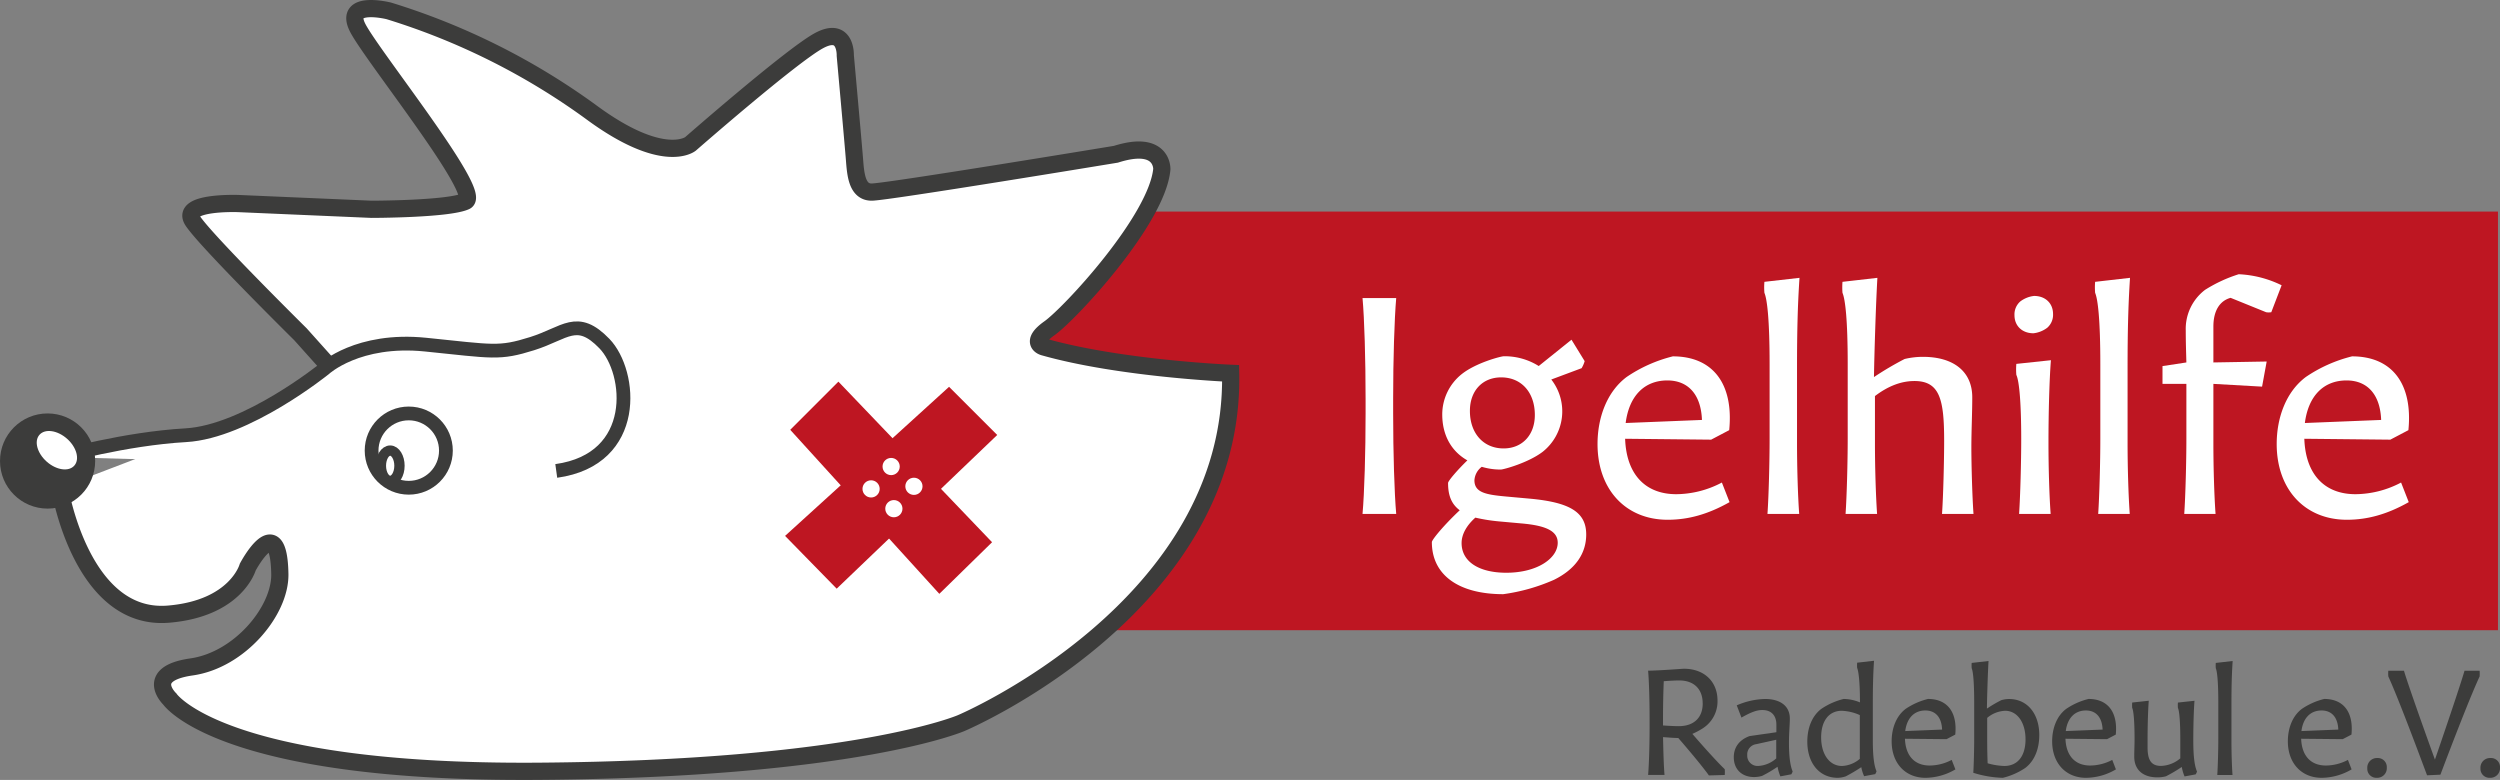 <svg xmlns="http://www.w3.org/2000/svg" viewBox="0 0 726.59 226.67"><rect x="0" y="0" width="726.59" height="226.67" fill="#808080" stroke="none"/><title>Element 1</title><g id="Ebene_2" data-name="Ebene 2"><g id="Ebene_1-2" data-name="Ebene 1"><rect x="234" y="61.49" width="492" height="121.67" fill="#be1622"/><path d="M17.33,141.83S23.58,180.65,49,178.49c19.67-1.66,23-13.66,23-13.66s9-17,9.33,2c.19,10.68-11.66,25-25.66,27s-6.32,9.33-6.32,9.33,14.65,21.67,107,21,123-14,123-14S359,176.49,357.67,108.49c0,0-32-1.33-54.34-7.66,0,0-4.33-1.17,1.67-5.42s31.33-31.58,32.67-46.25c0,0,.33-8.67-13.34-4.33,0,0-66.66,11-71,11s-4.66-5.34-5-9.67-2.66-30-2.66-30S246,7.49,238,11.83s-37.33,30-37.33,30-7.79,6.38-29-9.34A199.22,199.22,0,0,0,113,3.16s-13.33-3.33-9,5,36.33,48,31.33,50.33S108,60.83,108,60.83L69.33,59.16s-17-.67-13.33,5,31.33,33,31.33,33l11.94,13.33" fill="#fff" stroke="#3c3c3b" stroke-miterlimit="10" stroke-width="5"/><path d="M17.33,132.83s19-5.34,36.67-6.34,40.33-19.33,40.33-19.33,9.67-9,29.34-7,21.33,2.75,31-.29,13-8.29,21,0,10.33,33.62-14,37" fill="#fff" stroke="#3c3c3b" stroke-miterlimit="10" stroke-width="4"/><circle cx="13.83" cy="133.99" r="13.83" fill="#3c3c3b"/><circle cx="118.8" cy="130.96" r="10.8" fill="#fff" stroke="#3c3c3b" stroke-miterlimit="10" stroke-width="4"/><ellipse cx="113.4" cy="135.36" rx="2.7" ry="4.4" fill="#fff" stroke="#3c3c3b" stroke-miterlimit="10" stroke-width="3"/><ellipse cx="16.54" cy="130.84" rx="4.45" ry="6.76" transform="translate(-92.38 56.48) rotate(-48.47)" fill="#fff"/><polygon points="243.67 110.92 229.67 124.92 273 172.59 288.33 157.59 243.67 110.92" fill="#be1622"/><polygon points="289.83 126.42 275.83 112.42 228.17 155.75 243.17 171.09 289.83 126.42" fill="#be1622"/><circle cx="253.17" cy="142.09" r="2.5" fill="#fff"/><circle cx="259" cy="135.59" r="2.5" fill="#fff"/><circle cx="259.79" cy="147.84" r="2.5" fill="#fff"/><circle cx="265.62" cy="141.34" r="2.5" fill="#fff"/><path d="M396,149.37c.54-6.14.89-17.89.89-29.19v-4.27c0-11.57-.35-23.23-.89-29.29h9.79c-.53,6.15-.89,17.89-.89,29.2v4.27c0,11.57.36,23.23.89,29.28Z" fill="#fff"/><path d="M436.89,172.69c-13,0-20.74-5.61-20.74-15.13,0-.71,3.56-5,8.1-9.26-2.5-1.86-3.39-4.45-3.39-7.92,0-.62,2.76-3.82,5.61-6.58-4.72-2.67-7.3-7.39-7.3-13.35a15,15,0,0,1,5.7-11.75c4.18-3.3,11.39-5.16,12.19-5.16a18.61,18.61,0,0,1,10.15,2.84l9.52-7.65,3.83,6.23a8.49,8.49,0,0,1-.89,2.05l-8.81,3.29a15,15,0,0,1-2.49,21c-4.19,3.21-11.4,5.17-12.2,5.17a19,19,0,0,1-5.52-.8,5.32,5.32,0,0,0-2.13,3.91c0,3.56,3.29,4.19,9.17,4.72l6.85.62c11.84,1.07,16.47,4,16.47,10.42,0,5.6-3.21,10.14-9.35,13.17A54.61,54.61,0,0,1,436.89,172.69Zm15.84-14.95c0-3.47-3.56-5-10.5-5.61l-6.86-.62a50.28,50.28,0,0,1-6.58-1.07c-2.59,2.31-4,4.9-4,7.39,0,5.43,5.07,8.63,13,8.63C446.76,166.46,452.73,162.28,452.73,157.74ZM437,130.33c5.43,0,9.08-3.92,9.08-9.71,0-6.58-3.91-10.94-9.79-10.94-5.43,0-9.08,3.91-9.08,9.7C427.18,125.88,431.1,130.33,437,130.33Z" fill="#fff"/><path d="M484.68,151.06c-12.2,0-20.38-8.81-20.38-22,0-7.74,2.76-15.22,8.45-19.49a41.68,41.68,0,0,1,13.44-6c11.66,0,17.71,8,16.38,21.45l-5.25,2.76-25-.26c.35,10.23,5.78,16.11,14.86,16.11a28.72,28.72,0,0,0,13.26-3.39l2.23,5.7C496.43,149.46,490.73,151.06,484.68,151.06Zm-12.2-28.12,22.17-.89c-.27-7.3-3.92-11.48-10.06-11.48C477.82,110.57,473.46,115.19,472.48,122.94Z" fill="#fff"/><path d="M513.69,149.37c.36-5.16.62-15,.62-21.8V105.85c0-12.91-.71-18.87-1.51-20.74a19,19,0,0,1,0-3.2L523,80.75c-.54,8.1-.72,15.67-.72,26.35v21.53c0,7.66.27,15.76.63,20.74Z" fill="#fff"/><path d="M564.42,149.37c.36-5,.62-15.57.62-21.18v-.09c0-11.93-1.24-17.36-8.63-17.36-3.92,0-7.74,1.52-11.48,4.37v13.7c0,7.39.27,15.58.62,20.56h-9.16c.35-5.16.62-15,.62-21.8V105.85c0-12.91-.71-18.87-1.52-20.74a21.36,21.36,0,0,1,0-3.2l10.15-1.16c-.44,7.3-.89,22.16-1,28.84a91.87,91.87,0,0,1,8.9-5.25,22.94,22.94,0,0,1,5.34-.63c9,0,14.33,4.36,14.33,11.75,0,4.72-.26,9.7-.26,14.69s.26,14.15.62,19.22Z" fill="#fff"/><path d="M591,96.86c-3.29,0-5.52-2.14-5.52-5.25a5,5,0,0,1,1.69-4,8.15,8.15,0,0,1,4-1.6c3.29,0,5.52,2.14,5.52,5.25a5,5,0,0,1-1.69,4A8.15,8.15,0,0,1,591,96.86Zm-4.18,52.51c.35-5.16.62-15,.62-21.8,0-10-.53-16.74-1.42-18.61a19,19,0,0,1,0-3.2l10.05-1.07c-.44,5.52-.71,15.31-.71,23.94,0,7.66.27,15.76.63,20.74Z" fill="#fff"/><path d="M609.81,149.37c.35-5.16.62-15,.62-21.8V105.85c0-12.91-.71-18.87-1.51-20.74a19,19,0,0,1,0-3.2l10.14-1.16c-.53,8.1-.71,15.67-.71,26.35v21.53c0,7.66.27,15.76.63,20.74Z" fill="#fff"/><path d="M634.82,149.37c.35-5.16.62-15,.62-21.8v-16H628.5v-5.17l6.94-1.06c-.09-3.48-.18-6-.18-9.26a14.24,14.24,0,0,1,5.61-11.84,41.58,41.58,0,0,1,9.79-4.54,31.48,31.48,0,0,1,12.46,3.21l-3,7.83a4.26,4.26,0,0,1-1.51,0l-10.32-4.18c-3.21.89-5,3.82-5,8.36v10.42l15.49-.27-1.34,7.3-14.15-.8V128.9c0,7.3.27,15.49.63,20.47Z" fill="#fff"/><path d="M682.08,151.06c-12.2,0-20.39-8.81-20.39-22,0-7.74,2.76-15.22,8.46-19.49a41.68,41.68,0,0,1,13.44-6c11.66,0,17.71,8,16.38,21.45l-5.25,2.76-25-.26c.35,10.23,5.78,16.11,14.86,16.11a28.72,28.72,0,0,0,13.26-3.39l2.23,5.7C693.83,149.46,688.13,151.06,682.08,151.06Zm-12.2-28.12,22.17-.89c-.27-7.3-3.92-11.48-10.06-11.48C675.22,110.57,670.86,115.19,669.88,122.94Z" fill="#fff"/><path d="M491.86,213.29c3.82,4.43,7.48,8.42,9.41,10.27a9.43,9.43,0,0,1,0,1.68l-4.6.13c-1.46-2.06-4.94-6.32-8.9-10.88-1.16,0-2.67-.13-4.43-.26.09,4.47.22,8.65.43,11H479c.26-3,.43-8.64.43-14.1v-2.07c0-5.59-.17-11.22-.43-14.14,2.84,0,10-.56,10.41-.56,5.85,0,9.76,3.69,9.76,9.24a9.28,9.28,0,0,1-4.43,8.17A20.59,20.59,0,0,1,491.86,213.29Zm3-8.86c0-4.17-2.54-6.67-6.84-6.67-.95,0-2.71.09-4.47.22-.13,3.05-.22,7.09-.22,11.05v1.81c1.72.12,3.49.21,4.56.21C492.29,211.05,494.87,208.6,494.87,204.43Z" fill="#3c3c3b"/><path d="M509.83,225.84c-3.57,0-5.93-2.23-5.93-5.76,0-2.88,1.59-5.07,4.6-6.15l7.78-1.12v-2.19c0-2.67-1.46-4.26-4.09-4.26-1.59,0-3.26.61-6.06,2.2L504.76,205a21.78,21.78,0,0,1,8.25-1.85c4.26,0,7.18,1.94,7.18,5.68,0,1.85-.25,4.08-.25,7.22,0,3.61.34,6.49,1.07,8.17a4.42,4.42,0,0,1-.39.82l-3.18.6a13.27,13.27,0,0,1-.82-2.79,38,38,0,0,1-4.51,2.66A8.69,8.69,0,0,1,509.83,225.84Zm6.41-5.42V215l-5.85,1.29a3,3,0,0,0-2.58,3.14,3,3,0,0,0,3.22,3.18A8.5,8.5,0,0,0,516.24,220.42Z" fill="#3c3c3b"/><path d="M534.12,226.06c-5.33,0-8.85-4.22-8.85-10.54,0-3.87,1.33-7.44,4.08-9.5a20.11,20.11,0,0,1,6.49-2.88,12.73,12.73,0,0,1,4.73,1c0-6.19-.43-9.07-.81-10a7.92,7.92,0,0,1,0-1.54l4.9-.56c-.26,3.91-.35,7.57-.35,12.73v10.4c0,4.47.35,7.35,1.08,9a3.39,3.39,0,0,1-.39.82l-3.22.6a11.32,11.32,0,0,1-.82-2.62,47.6,47.6,0,0,1-4.51,2.66A7.65,7.65,0,0,1,534.12,226.06Zm6.41-5.51V207.83a14.11,14.11,0,0,0-5.24-1.25c-3.7,0-6,2.88-6,7.74s2.4,8.3,6.06,8.3A8.52,8.52,0,0,0,540.53,220.55Z" fill="#3c3c3b"/><path d="M559.62,226.06c-5.89,0-9.84-4.26-9.84-10.62,0-3.74,1.33-7.36,4.08-9.42a20.11,20.11,0,0,1,6.49-2.88c5.64,0,8.56,3.87,7.92,10.36l-2.54,1.33-12.08-.12c.17,4.94,2.79,7.78,7.18,7.78a13.81,13.81,0,0,0,6.4-1.64l1.08,2.76A17.4,17.4,0,0,1,559.62,226.06Zm-5.89-13.59,10.71-.43c-.13-3.53-1.89-5.55-4.86-5.55C556.31,206.49,554.21,208.73,553.73,212.47Z" fill="#3c3c3b"/><path d="M582.11,226.06a30.84,30.84,0,0,1-8.6-1.46c.13-1.85.26-6.63.26-9.89v-10.5c0-6.23-.34-9.11-.73-10a9.9,9.9,0,0,1,0-1.54l4.9-.56c-.21,3.48-.43,10.58-.47,13.84a36.2,36.2,0,0,1,4.17-2.45,7.84,7.84,0,0,1,2.28-.34c5.24,0,8.77,4.21,8.77,10.49,0,3.91-1.33,7.48-4.09,9.55A20,20,0,0,1,582.11,226.06Zm-4.43-4.22a19.94,19.94,0,0,0,4.82.78c3.91,0,6.19-2.88,6.19-7.74s-2.36-8.3-5.93-8.3a8.61,8.61,0,0,0-5.21,2.06v6.67C577.55,217.5,577.6,219.82,577.68,221.84Z" fill="#3c3c3b"/><path d="M606.28,226.06c-5.89,0-9.85-4.26-9.85-10.62,0-3.74,1.33-7.36,4.09-9.42a20,20,0,0,1,6.49-2.88c5.63,0,8.55,3.87,7.91,10.36l-2.54,1.33-12.08-.12c.17,4.94,2.8,7.78,7.18,7.78a13.88,13.88,0,0,0,6.41-1.64l1.07,2.76A17.39,17.39,0,0,1,606.28,226.06Zm-5.89-13.59,10.7-.43c-.13-3.53-1.89-5.55-4.86-5.55C603,206.49,600.86,208.73,600.39,212.47Z" fill="#3c3c3b"/><path d="M627,225.93c-4.21,0-6.71-2.24-6.71-6,0-1.81.09-3.36.09-5.2,0-4.82-.26-8.09-.69-9a10,10,0,0,1,0-1.55l4.82-.52c-.22,2.67-.35,7.4-.35,11.57v2c0,3.7,1.08,5.37,3.92,5.37a9.12,9.12,0,0,0,5.59-2.19v-5.67c0-4.82-.26-8.09-.69-9a10,10,0,0,1,0-1.55l4.82-.52c-.22,2.67-.35,7.4-.35,11.57,0,4.47.35,7.35,1.08,9a3.81,3.81,0,0,1-.39.82l-3.23.6a13,13,0,0,1-.81-2.75,42.93,42.93,0,0,1-4.6,2.71A9.8,9.8,0,0,1,627,225.93Z" fill="#3c3c3b"/><path d="M644.42,225.24c.17-2.49.3-7.27.3-10.53v-10.5c0-6.23-.35-9.11-.73-10a7.92,7.92,0,0,1,0-1.54l4.9-.56c-.26,3.91-.35,7.57-.35,12.73v10.4c0,3.7.13,7.61.31,10Z" fill="#3c3c3b"/><path d="M674.77,226.06c-5.89,0-9.84-4.26-9.84-10.62,0-3.74,1.33-7.36,4.08-9.42a20,20,0,0,1,6.5-2.88c5.63,0,8.55,3.87,7.91,10.36l-2.54,1.33-12.08-.12c.17,4.94,2.79,7.78,7.18,7.78a13.88,13.88,0,0,0,6.41-1.64l1.07,2.76A17.4,17.4,0,0,1,674.77,226.06Zm-5.89-13.59,10.71-.43c-.13-3.53-1.89-5.55-4.86-5.55C671.46,206.49,669.36,208.73,668.88,212.47Z" fill="#3c3c3b"/><path d="M690.77,226.06a2.62,2.62,0,0,1-2.75-2.75,2.8,2.8,0,0,1,2.92-3,2.61,2.61,0,0,1,2.75,2.75A2.8,2.8,0,0,1,690.77,226.06Z" fill="#3c3c3b"/><path d="M705.39,225.33c-4.64-12.47-9.07-24-11.26-28.73a9.31,9.31,0,0,1,0-1.67h4.55c.6,2.19,4.13,12.38,9,25.84,4.64-13.46,8-23.65,8.6-25.84h4.39a11.63,11.63,0,0,1,0,1.67c-2.24,4.78-6.76,16.26-11.4,28.55Z" fill="#3c3c3b"/><path d="M723.67,226.06a2.62,2.62,0,0,1-2.76-2.75,2.8,2.8,0,0,1,2.93-3,2.61,2.61,0,0,1,2.75,2.75A2.8,2.8,0,0,1,723.67,226.06Z" fill="#3c3c3b"/></g></g></svg>